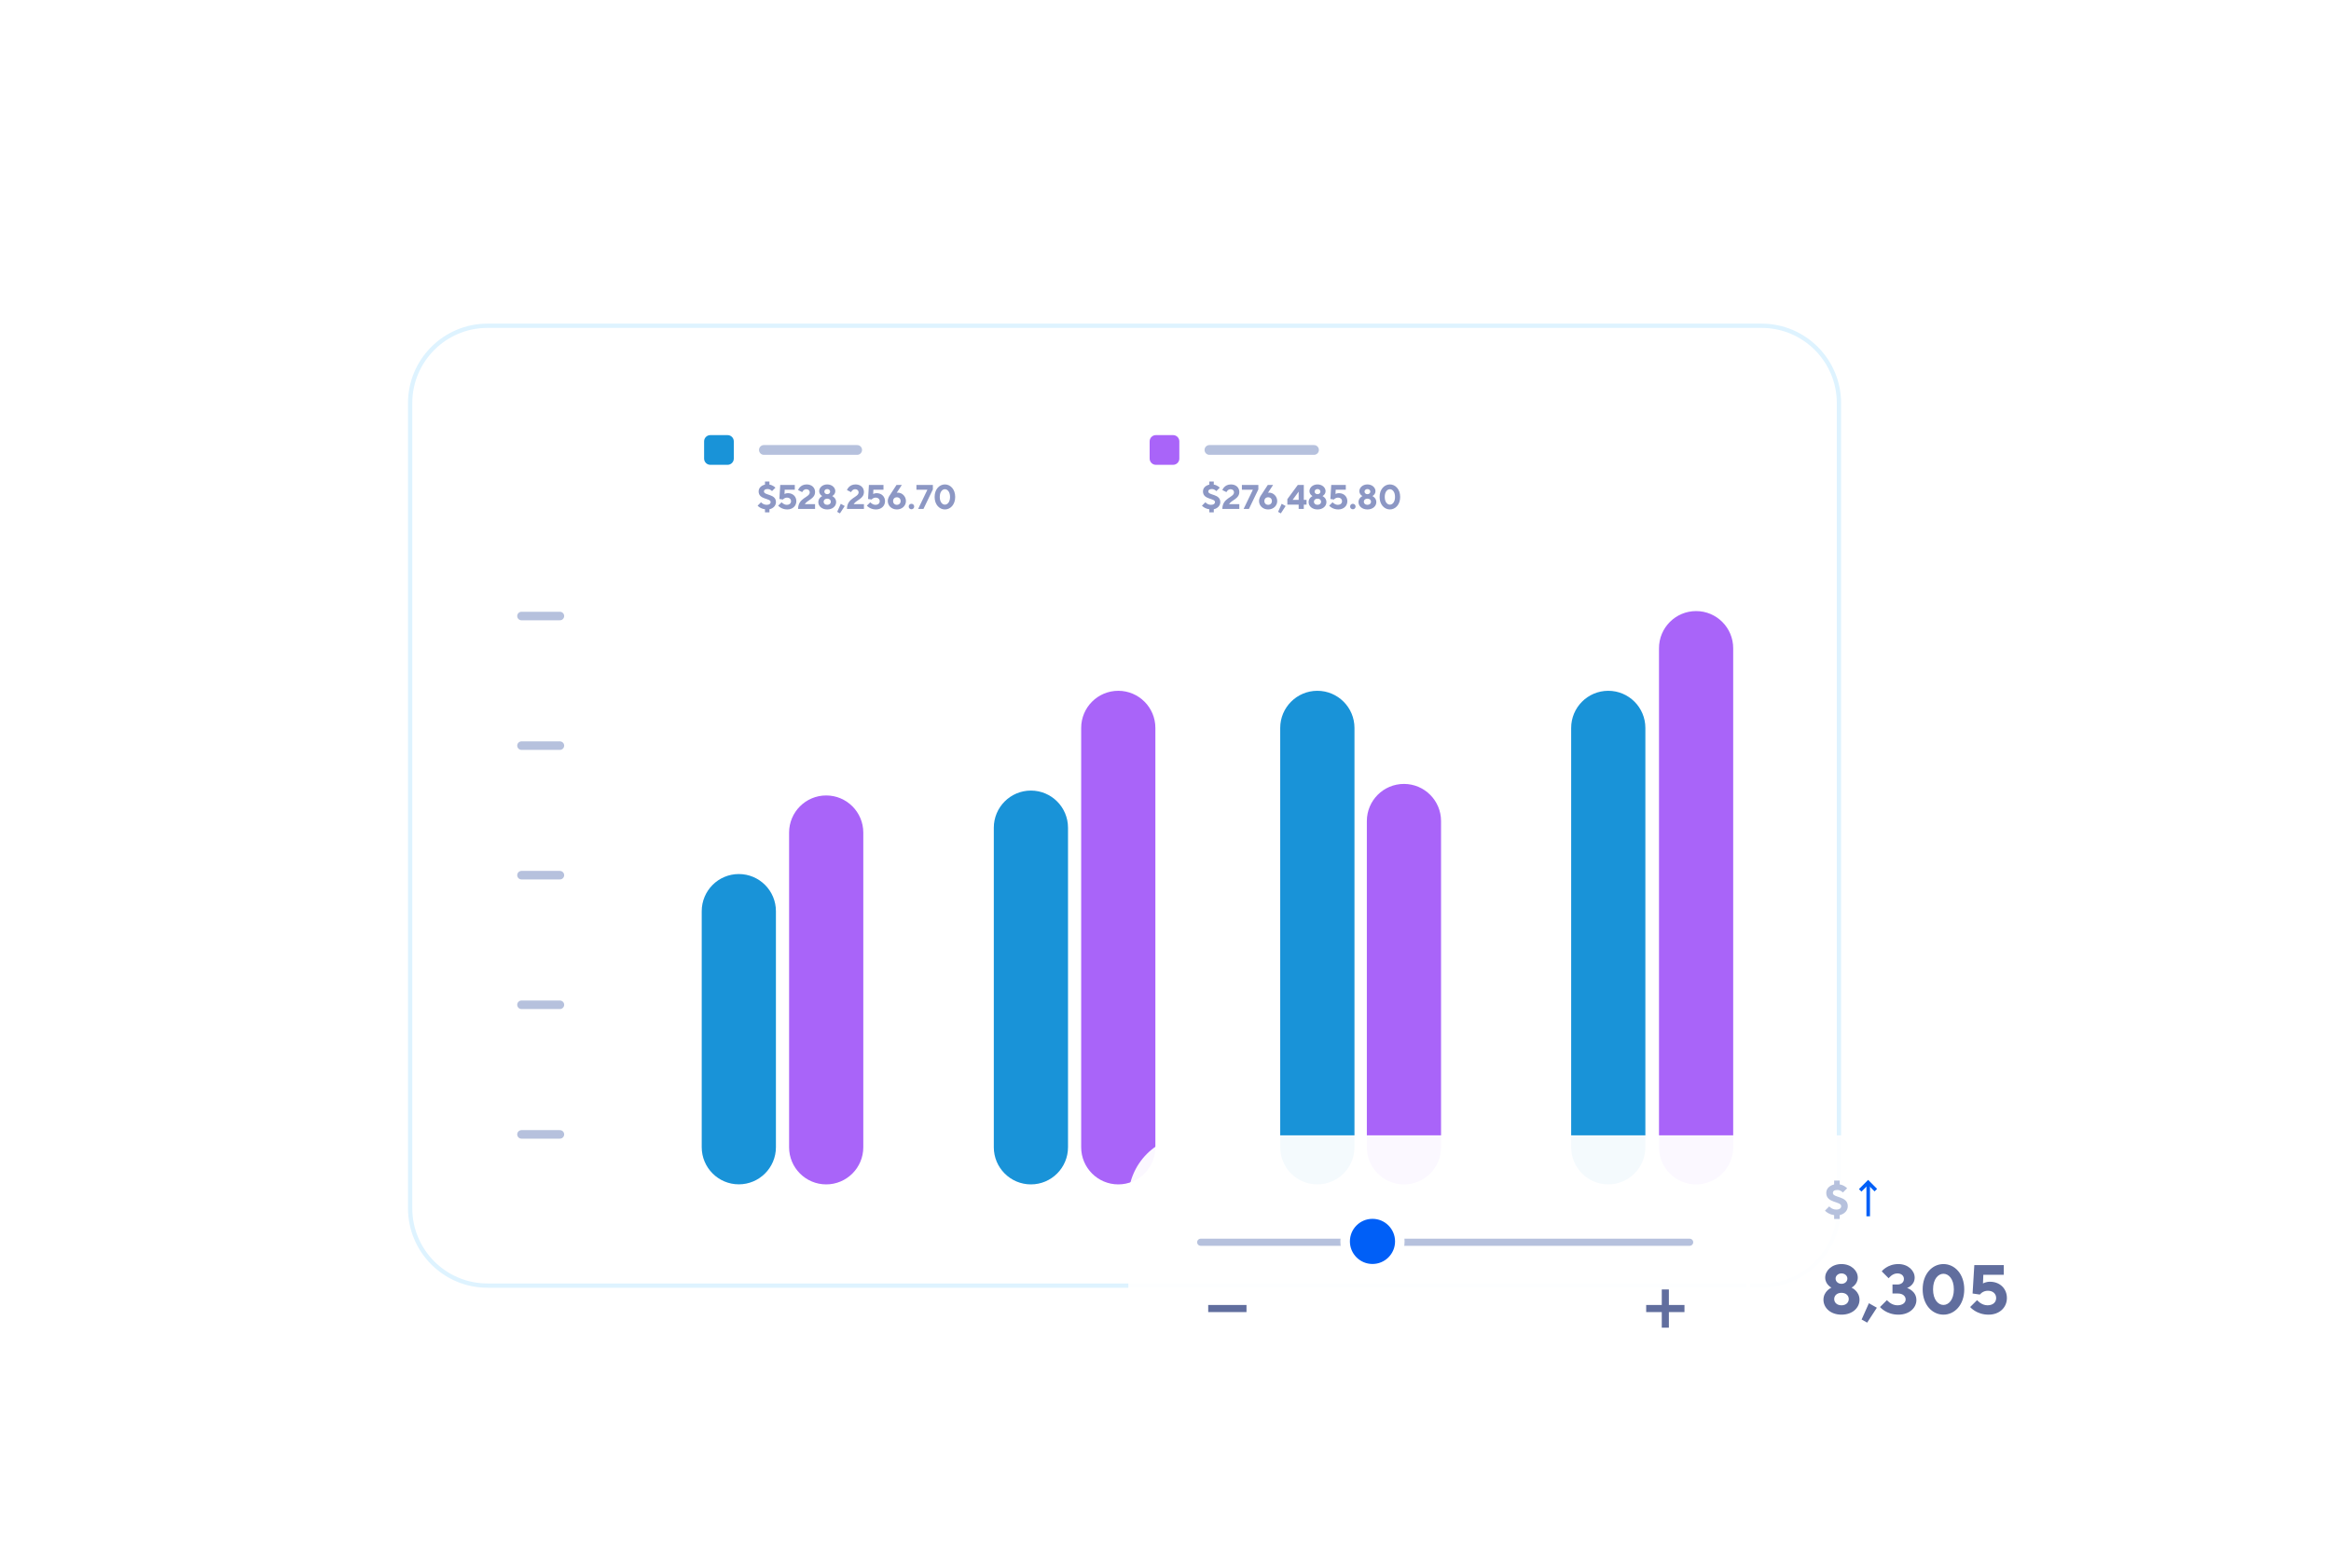 <svg width="544" height="366" viewBox="0 0 544 366" fill="none" xmlns="http://www.w3.org/2000/svg">
<path d="M113.77 76.041H411.114C421.086 76.041 429.169 84.13 429.169 94.109V282.018C429.169 291.997 421.086 300.086 411.114 300.086H113.77C103.799 300.086 95.715 291.997 95.715 282.018V94.109C95.715 84.13 103.799 76.041 113.77 76.041Z" fill="white" stroke="#DEF3FF"/>
<path d="M121.7 143.792H130.669" stroke="#B6C1DD" stroke-width="1.99" stroke-miterlimit="10" stroke-linecap="round"/>
<path d="M121.7 174.045H130.669" stroke="#B6C1DD" stroke-width="1.99" stroke-miterlimit="10" stroke-linecap="round"/>
<path d="M121.7 204.284H130.669" stroke="#B6C1DD" stroke-width="1.99" stroke-miterlimit="10" stroke-linecap="round"/>
<path d="M121.7 234.537H130.669" stroke="#B6C1DD" stroke-width="1.99" stroke-miterlimit="10" stroke-linecap="round"/>
<path d="M121.7 264.79H130.669" stroke="#B6C1DD" stroke-width="1.99" stroke-miterlimit="10" stroke-linecap="round"/>
<path d="M181.082 212.693C181.082 207.902 177.205 204.019 172.423 204.019C167.642 204.019 163.765 207.902 163.765 212.693V267.774C163.765 272.564 167.642 276.448 172.423 276.448C177.205 276.448 181.082 272.564 181.082 267.774V212.693Z" fill="#1993D8"/>
<path d="M201.472 194.35C201.472 189.56 197.595 185.676 192.813 185.676C188.032 185.676 184.155 189.56 184.155 194.35V267.787C184.155 272.577 188.032 276.461 192.813 276.461C197.595 276.461 201.472 272.577 201.472 267.787V194.35Z" fill="#A964F9"/>
<path d="M249.248 193.21C249.248 188.419 245.371 184.536 240.589 184.536C235.808 184.536 231.931 188.419 231.931 193.21V267.787C231.931 272.577 235.808 276.461 240.589 276.461C245.371 276.461 249.248 272.577 249.248 267.787V193.21Z" fill="#1993D8"/>
<path d="M269.638 169.92C269.638 165.129 265.761 161.246 260.979 161.246C256.198 161.246 252.321 165.129 252.321 169.92V267.787C252.321 272.577 256.198 276.461 260.979 276.461C265.761 276.461 269.638 272.577 269.638 267.787V169.92Z" fill="#A964F9"/>
<path d="M298.772 252.296V267.787C298.772 272.575 302.654 276.461 307.437 276.461C312.22 276.461 316.102 272.575 316.102 267.787V169.92C316.102 165.132 312.22 161.246 307.437 161.246C302.654 161.246 298.772 165.132 298.772 169.92V252.296Z" fill="#1993D8"/>
<path d="M336.306 191.658C336.306 186.867 332.43 182.984 327.648 182.984C322.866 182.984 318.99 186.867 318.99 191.658V267.787C318.99 272.577 322.866 276.461 327.648 276.461C332.43 276.461 336.306 272.577 336.306 267.787V191.658Z" fill="#A964F9"/>
<path d="M383.99 169.92C383.99 165.129 380.113 161.246 375.331 161.246C370.55 161.246 366.673 165.129 366.673 169.92V267.787C366.673 272.577 370.55 276.461 375.331 276.461C380.113 276.461 383.99 272.577 383.99 267.787V169.92Z" fill="#1993D8"/>
<path d="M404.486 151.312C404.486 146.522 400.609 142.638 395.827 142.638C391.046 142.638 387.169 146.522 387.169 151.312V267.787C387.169 272.577 391.046 276.461 395.827 276.461C400.609 276.461 404.486 272.577 404.486 267.787V151.312Z" fill="#A964F9"/>
<path d="M178.529 119.595V118.875C177.369 118.715 176.809 118.035 176.809 118.035L177.609 117.235C177.609 117.235 178.089 117.835 178.929 117.835C179.569 117.835 179.849 117.555 179.849 117.195C179.849 116.235 177.049 116.675 177.049 114.715C177.049 113.915 177.609 113.355 178.529 113.115V112.395H179.569V113.115C180.409 113.235 180.969 113.835 180.969 113.835L180.169 114.635C180.169 114.635 179.769 114.155 179.129 114.155C178.529 114.155 178.289 114.395 178.289 114.715C178.289 115.675 181.089 115.235 181.089 117.195C181.089 118.035 180.449 118.675 179.569 118.875V119.595H178.529ZM183.728 118.915C182.328 118.915 181.608 118.035 181.608 118.035L182.408 117.235C182.408 117.235 182.888 117.835 183.608 117.835C184.248 117.835 184.608 117.475 184.608 116.995C184.608 116.515 184.248 116.155 183.648 116.155C183.048 116.155 182.728 116.595 182.728 116.595L181.888 116.475L182.088 113.195H185.488V114.315H183.128L183.088 115.315C183.088 115.315 183.408 115.115 183.888 115.115C185.048 115.115 185.848 115.915 185.848 116.995C185.848 118.075 185.008 118.915 183.728 118.915ZM186.256 118.795C186.256 116.155 188.976 116.155 188.976 114.915C188.976 114.515 188.656 114.195 188.176 114.195C187.496 114.195 187.216 114.875 187.216 114.875L186.256 114.395C186.256 114.395 186.696 113.075 188.256 113.075C189.456 113.075 190.216 113.835 190.216 114.835C190.216 116.435 188.456 116.675 187.816 117.675H190.216V118.795H186.256ZM193.057 118.915C191.777 118.915 190.977 118.115 190.977 117.195C190.977 116.195 191.897 115.795 191.897 115.795C191.897 115.795 191.177 115.435 191.177 114.635C191.177 113.835 191.937 113.075 193.057 113.075C194.177 113.075 194.937 113.835 194.937 114.635C194.937 115.435 194.217 115.795 194.217 115.795C194.217 115.795 195.137 116.195 195.137 117.195C195.137 118.115 194.337 118.915 193.057 118.915ZM193.057 117.835C193.577 117.835 193.897 117.515 193.897 117.115C193.897 116.715 193.577 116.395 193.057 116.395C192.537 116.395 192.217 116.715 192.217 117.115C192.217 117.515 192.537 117.835 193.057 117.835ZM193.057 115.355C193.457 115.355 193.737 115.075 193.737 114.755C193.737 114.435 193.457 114.155 193.057 114.155C192.657 114.155 192.377 114.435 192.377 114.755C192.377 115.075 192.657 115.355 193.057 115.355ZM196.02 119.835L195.38 119.475L196.22 117.595L197.14 118.115L196.02 119.835ZM197.662 118.795C197.662 116.155 200.382 116.155 200.382 114.915C200.382 114.515 200.062 114.195 199.582 114.195C198.902 114.195 198.622 114.875 198.622 114.875L197.662 114.395C197.662 114.395 198.102 113.075 199.662 113.075C200.862 113.075 201.622 113.835 201.622 114.835C201.622 116.435 199.862 116.675 199.222 117.675H201.622V118.795H197.662ZM204.424 118.915C203.024 118.915 202.304 118.035 202.304 118.035L203.104 117.235C203.104 117.235 203.584 117.835 204.304 117.835C204.944 117.835 205.304 117.475 205.304 116.995C205.304 116.515 204.944 116.155 204.344 116.155C203.744 116.155 203.424 116.595 203.424 116.595L202.584 116.475L202.784 113.195H206.184V114.315H203.824L203.784 115.315C203.784 115.315 204.104 115.115 204.584 115.115C205.744 115.115 206.544 115.915 206.544 116.995C206.544 118.075 205.704 118.915 204.424 118.915ZM209.307 118.915C208.067 118.915 207.187 118.035 207.187 116.955C207.187 116.195 207.667 115.595 207.667 115.595L209.227 113.195H210.467L209.267 115.035C209.267 115.035 209.387 114.995 209.547 114.995C210.547 114.995 211.427 115.875 211.427 116.955C211.427 118.035 210.547 118.915 209.307 118.915ZM209.307 117.835C209.827 117.835 210.187 117.475 210.187 116.955C210.187 116.435 209.827 116.075 209.307 116.075C208.787 116.075 208.427 116.435 208.427 116.955C208.427 117.475 208.787 117.835 209.307 117.835ZM212.71 118.875C212.35 118.875 212.07 118.595 212.07 118.235C212.07 117.875 212.35 117.595 212.71 117.595C213.07 117.595 213.35 117.875 213.35 118.235C213.35 118.595 213.07 118.875 212.71 118.875ZM214.272 118.795L216.432 114.315H213.872V113.195H217.712V114.235L215.512 118.795H214.272ZM220.519 118.915C219.239 118.915 218.119 117.795 218.119 115.995C218.119 114.195 219.239 113.075 220.519 113.075C221.799 113.075 222.919 114.195 222.919 115.995C222.919 117.795 221.799 118.915 220.519 118.915ZM220.519 117.795C221.119 117.795 221.719 117.195 221.719 115.995C221.719 114.795 221.119 114.195 220.519 114.195C219.919 114.195 219.319 114.795 219.319 115.995C219.319 117.195 219.919 117.795 220.519 117.795Z" fill="#8C97C4"/>
<path d="M282.228 119.595V118.875C281.068 118.715 280.508 118.035 280.508 118.035L281.308 117.235C281.308 117.235 281.788 117.835 282.628 117.835C283.268 117.835 283.548 117.555 283.548 117.195C283.548 116.235 280.748 116.675 280.748 114.715C280.748 113.915 281.308 113.355 282.228 113.115V112.395H283.268V113.115C284.108 113.235 284.668 113.835 284.668 113.835L283.868 114.635C283.868 114.635 283.468 114.155 282.828 114.155C282.228 114.155 281.988 114.395 281.988 114.715C281.988 115.675 284.788 115.235 284.788 117.195C284.788 118.035 284.148 118.675 283.268 118.875V119.595H282.228ZM285.268 118.795C285.268 116.155 287.988 116.155 287.988 114.915C287.988 114.515 287.668 114.195 287.188 114.195C286.508 114.195 286.228 114.875 286.228 114.875L285.268 114.395C285.268 114.395 285.708 113.075 287.268 113.075C288.468 113.075 289.228 113.835 289.228 114.835C289.228 116.435 287.468 116.675 286.828 117.675H289.228V118.795H285.268ZM290.23 118.795L292.39 114.315H289.83V113.195H293.67V114.235L291.47 118.795H290.23ZM295.952 118.915C294.712 118.915 293.832 118.035 293.832 116.955C293.832 116.195 294.312 115.595 294.312 115.595L295.872 113.195H297.112L295.912 115.035C295.912 115.035 296.032 114.995 296.192 114.995C297.192 114.995 298.072 115.875 298.072 116.955C298.072 118.035 297.192 118.915 295.952 118.915ZM295.952 117.835C296.472 117.835 296.832 117.475 296.832 116.955C296.832 116.435 296.472 116.075 295.952 116.075C295.432 116.075 295.072 116.435 295.072 116.955C295.072 117.475 295.432 117.835 295.952 117.835ZM298.915 119.835L298.275 119.475L299.115 117.595L300.035 118.115L298.915 119.835ZM303.077 118.795V117.795H300.437V116.515L302.877 113.195H304.277V116.675H304.917V117.795H304.277V118.795H303.077ZM301.677 116.675H303.077V114.755L301.677 116.675ZM307.476 118.915C306.196 118.915 305.396 118.115 305.396 117.195C305.396 116.195 306.316 115.795 306.316 115.795C306.316 115.795 305.596 115.435 305.596 114.635C305.596 113.835 306.356 113.075 307.476 113.075C308.596 113.075 309.356 113.835 309.356 114.635C309.356 115.435 308.636 115.795 308.636 115.795C308.636 115.795 309.556 116.195 309.556 117.195C309.556 118.115 308.756 118.915 307.476 118.915ZM307.476 117.835C307.996 117.835 308.316 117.515 308.316 117.115C308.316 116.715 307.996 116.395 307.476 116.395C306.956 116.395 306.636 116.715 306.636 117.115C306.636 117.515 306.956 117.835 307.476 117.835ZM307.476 115.355C307.876 115.355 308.156 115.075 308.156 114.755C308.156 114.435 307.876 114.155 307.476 114.155C307.076 114.155 306.796 114.435 306.796 114.755C306.796 115.075 307.076 115.355 307.476 115.355ZM312.319 118.915C310.919 118.915 310.199 118.035 310.199 118.035L310.999 117.235C310.999 117.235 311.479 117.835 312.199 117.835C312.839 117.835 313.199 117.475 313.199 116.995C313.199 116.515 312.839 116.155 312.239 116.155C311.639 116.155 311.319 116.595 311.319 116.595L310.479 116.475L310.679 113.195H314.079V114.315H311.719L311.679 115.315C311.679 115.315 311.999 115.115 312.479 115.115C313.639 115.115 314.439 115.915 314.439 116.995C314.439 118.075 313.599 118.915 312.319 118.915ZM315.722 118.875C315.362 118.875 315.082 118.595 315.082 118.235C315.082 117.875 315.362 117.595 315.722 117.595C316.082 117.595 316.362 117.875 316.362 118.235C316.362 118.595 316.082 118.875 315.722 118.875ZM319.124 118.915C317.844 118.915 317.044 118.115 317.044 117.195C317.044 116.195 317.964 115.795 317.964 115.795C317.964 115.795 317.244 115.435 317.244 114.635C317.244 113.835 318.004 113.075 319.124 113.075C320.244 113.075 321.004 113.835 321.004 114.635C321.004 115.435 320.284 115.795 320.284 115.795C320.284 115.795 321.204 116.195 321.204 117.195C321.204 118.115 320.404 118.915 319.124 118.915ZM319.124 117.835C319.644 117.835 319.964 117.515 319.964 117.115C319.964 116.715 319.644 116.395 319.124 116.395C318.604 116.395 318.284 116.715 318.284 117.115C318.284 117.515 318.604 117.835 319.124 117.835ZM319.124 115.355C319.524 115.355 319.804 115.075 319.804 114.755C319.804 114.435 319.524 114.155 319.124 114.155C318.724 114.155 318.444 114.435 318.444 114.755C318.444 115.075 318.724 115.355 319.124 115.355ZM324.367 118.915C323.087 118.915 321.967 117.795 321.967 115.995C321.967 114.195 323.087 113.075 324.367 113.075C325.647 113.075 326.767 114.195 326.767 115.995C326.767 117.795 325.647 118.915 324.367 118.915ZM324.367 117.795C324.967 117.795 325.567 117.195 325.567 115.995C325.567 114.795 324.967 114.195 324.367 114.195C323.767 114.195 323.167 114.795 323.167 115.995C323.167 117.195 323.767 117.795 324.367 117.795Z" fill="#8C97C4"/>
<path d="M178.273 105.025H200.041" stroke="#B6C1DD" stroke-width="2.28" stroke-miterlimit="10" stroke-linecap="round"/>
<path d="M282.251 105.025H306.655" stroke="#B6C1DD" stroke-width="2.28" stroke-miterlimit="10" stroke-linecap="round"/>
<path d="M169.793 101.563H165.779C164.974 101.563 164.322 102.216 164.322 103.022V107.04C164.322 107.846 164.974 108.499 165.779 108.499H169.793C170.598 108.499 171.251 107.846 171.251 107.04V103.022C171.251 102.216 170.598 101.563 169.793 101.563Z" fill="#1993D8"/>
<path d="M273.771 101.563H269.757C268.952 101.563 268.3 102.216 268.3 103.022V107.04C268.3 107.846 268.952 108.499 269.757 108.499H273.771C274.576 108.499 275.229 107.846 275.229 107.04V103.022C275.229 102.216 274.576 101.563 273.771 101.563Z" fill="#A964F9"/>
<g opacity="0.95" filter="url(#filter0_d_6202_6479)">
<path d="M496.581 265.006H278.118C269.952 265.006 263.332 271.626 263.332 279.792V313.859C263.332 322.026 269.952 328.646 278.118 328.646H496.581C504.748 328.646 511.368 322.026 511.368 313.859V279.792C511.368 271.626 504.748 265.006 496.581 265.006Z" fill="white"/>
</g>
<path d="M429.758 306.868C427.17 306.868 425.552 305.25 425.552 303.389C425.552 301.367 427.412 300.558 427.412 300.558C427.412 300.558 425.956 299.83 425.956 298.212C425.956 296.594 427.493 295.057 429.758 295.057C432.024 295.057 433.561 296.594 433.561 298.212C433.561 299.83 432.104 300.558 432.104 300.558C432.104 300.558 433.965 301.367 433.965 303.389C433.965 305.25 432.347 306.868 429.758 306.868ZM429.758 304.684C430.81 304.684 431.457 304.036 431.457 303.227C431.457 302.418 430.81 301.771 429.758 301.771C428.707 301.771 428.059 302.418 428.059 303.227C428.059 304.036 428.707 304.684 429.758 304.684ZM429.758 299.668C430.567 299.668 431.134 299.102 431.134 298.454C431.134 297.807 430.567 297.241 429.758 297.241C428.949 297.241 428.383 297.807 428.383 298.454C428.383 299.102 428.949 299.668 429.758 299.668ZM435.751 308.729L434.456 308.001L436.155 304.198L438.016 305.25L435.751 308.729ZM443.035 306.868C440.204 306.868 438.748 305.088 438.748 305.088L440.366 303.47C440.366 303.47 441.337 304.684 442.793 304.684C444.087 304.684 444.734 304.036 444.734 303.308C444.734 302.58 444.087 301.933 442.955 301.933H441.66V299.83H442.793C443.764 299.83 444.33 299.263 444.33 298.535C444.33 297.807 443.764 297.241 442.793 297.241C441.579 297.241 440.77 298.373 440.77 298.373L439.152 296.755C439.152 296.755 440.447 295.057 443.035 295.057C445.301 295.057 446.838 296.594 446.838 298.212C446.838 300.072 445.058 300.639 445.058 300.639C445.058 300.639 447.242 301.286 447.242 303.47C447.242 305.25 445.624 306.868 443.035 306.868ZM453.556 306.868C450.967 306.868 448.702 304.603 448.702 300.962C448.702 297.322 450.967 295.057 453.556 295.057C456.144 295.057 458.41 297.322 458.41 300.962C458.41 304.603 456.144 306.868 453.556 306.868ZM453.556 304.603C454.769 304.603 455.983 303.389 455.983 300.962C455.983 298.535 454.769 297.322 453.556 297.322C452.342 297.322 451.129 298.535 451.129 300.962C451.129 303.389 452.342 304.603 453.556 304.603ZM464.076 306.868C461.244 306.868 459.788 305.088 459.788 305.088L461.406 303.47C461.406 303.47 462.377 304.684 463.833 304.684C465.127 304.684 465.856 303.956 465.856 302.985C465.856 302.014 465.127 301.286 463.914 301.286C462.7 301.286 462.053 302.176 462.053 302.176L460.354 301.933L460.759 295.299H467.635V297.564H462.862L462.781 299.587C462.781 299.587 463.429 299.182 464.399 299.182C466.745 299.182 468.363 300.8 468.363 302.985C468.363 305.169 466.665 306.868 464.076 306.868Z" fill="#616E9E"/>
<path d="M428.045 284.527V283.632C426.602 283.433 425.906 282.587 425.906 282.587L426.901 281.592C426.901 281.592 427.498 282.338 428.542 282.338C429.338 282.338 429.687 281.99 429.687 281.542C429.687 280.348 426.204 280.896 426.204 278.458C426.204 277.463 426.901 276.766 428.045 276.468V275.572H429.338V276.468C430.383 276.617 431.08 277.363 431.08 277.363L430.085 278.358C430.085 278.358 429.587 277.761 428.791 277.761C428.045 277.761 427.746 278.06 427.746 278.458C427.746 279.652 431.229 279.105 431.229 281.542C431.229 282.587 430.433 283.383 429.338 283.632V284.527H428.045Z" fill="#B6C1DD"/>
<path d="M408.021 278.053V313.872" stroke="white" stroke-width="0.83" stroke-miterlimit="10"/>
<path d="M280.214 289.966H394.328" stroke="#B6C1DD" stroke-width="1.66" stroke-miterlimit="10" stroke-linecap="round"/>
<path d="M320.303 296.147C323.826 296.147 326.682 293.291 326.682 289.769C326.682 286.246 323.826 283.39 320.303 283.39C316.781 283.39 313.925 286.246 313.925 289.769C313.925 293.291 316.781 296.147 320.303 296.147Z" fill="#005FF7" stroke="white" stroke-width="2.22" stroke-miterlimit="10" stroke-linecap="round"/>
<path d="M388.648 300.984V309.906" stroke="#616E9E" stroke-width="1.66" stroke-miterlimit="10"/>
<path d="M393.116 305.438H384.18" stroke="#616E9E" stroke-width="1.66" stroke-miterlimit="10"/>
<path d="M290.902 305.438H281.967" stroke="#616E9E" stroke-width="1.66" stroke-miterlimit="10"/>
<path d="M435.995 283.904V276.392" stroke="#005FF7" stroke-width="0.83" stroke-miterlimit="10"/>
<path d="M434.124 277.855L435.982 275.997L437.774 277.802" stroke="#005FF7" stroke-width="0.83" stroke-miterlimit="10"/>
<defs>
<filter id="filter0_d_6202_6479" x="243.332" y="245.006" width="288.036" height="103.64" filterUnits="userSpaceOnUse" color-interpolation-filters="sRGB">
<feFlood flood-opacity="0" result="BackgroundImageFix"/>
<feColorMatrix in="SourceAlpha" type="matrix" values="0 0 0 0 0 0 0 0 0 0 0 0 0 0 0 0 0 0 127 0" result="hardAlpha"/>
<feOffset/>
<feGaussianBlur stdDeviation="10"/>
<feComposite in2="hardAlpha" operator="out"/>
<feColorMatrix type="matrix" values="0 0 0 0 0 0 0 0 0 0 0 0 0 0 0 0 0 0 0.15 0"/>
<feBlend mode="normal" in2="BackgroundImageFix" result="effect1_dropShadow_6202_6479"/>
<feBlend mode="normal" in="SourceGraphic" in2="effect1_dropShadow_6202_6479" result="shape"/>
</filter>
</defs>
</svg>
